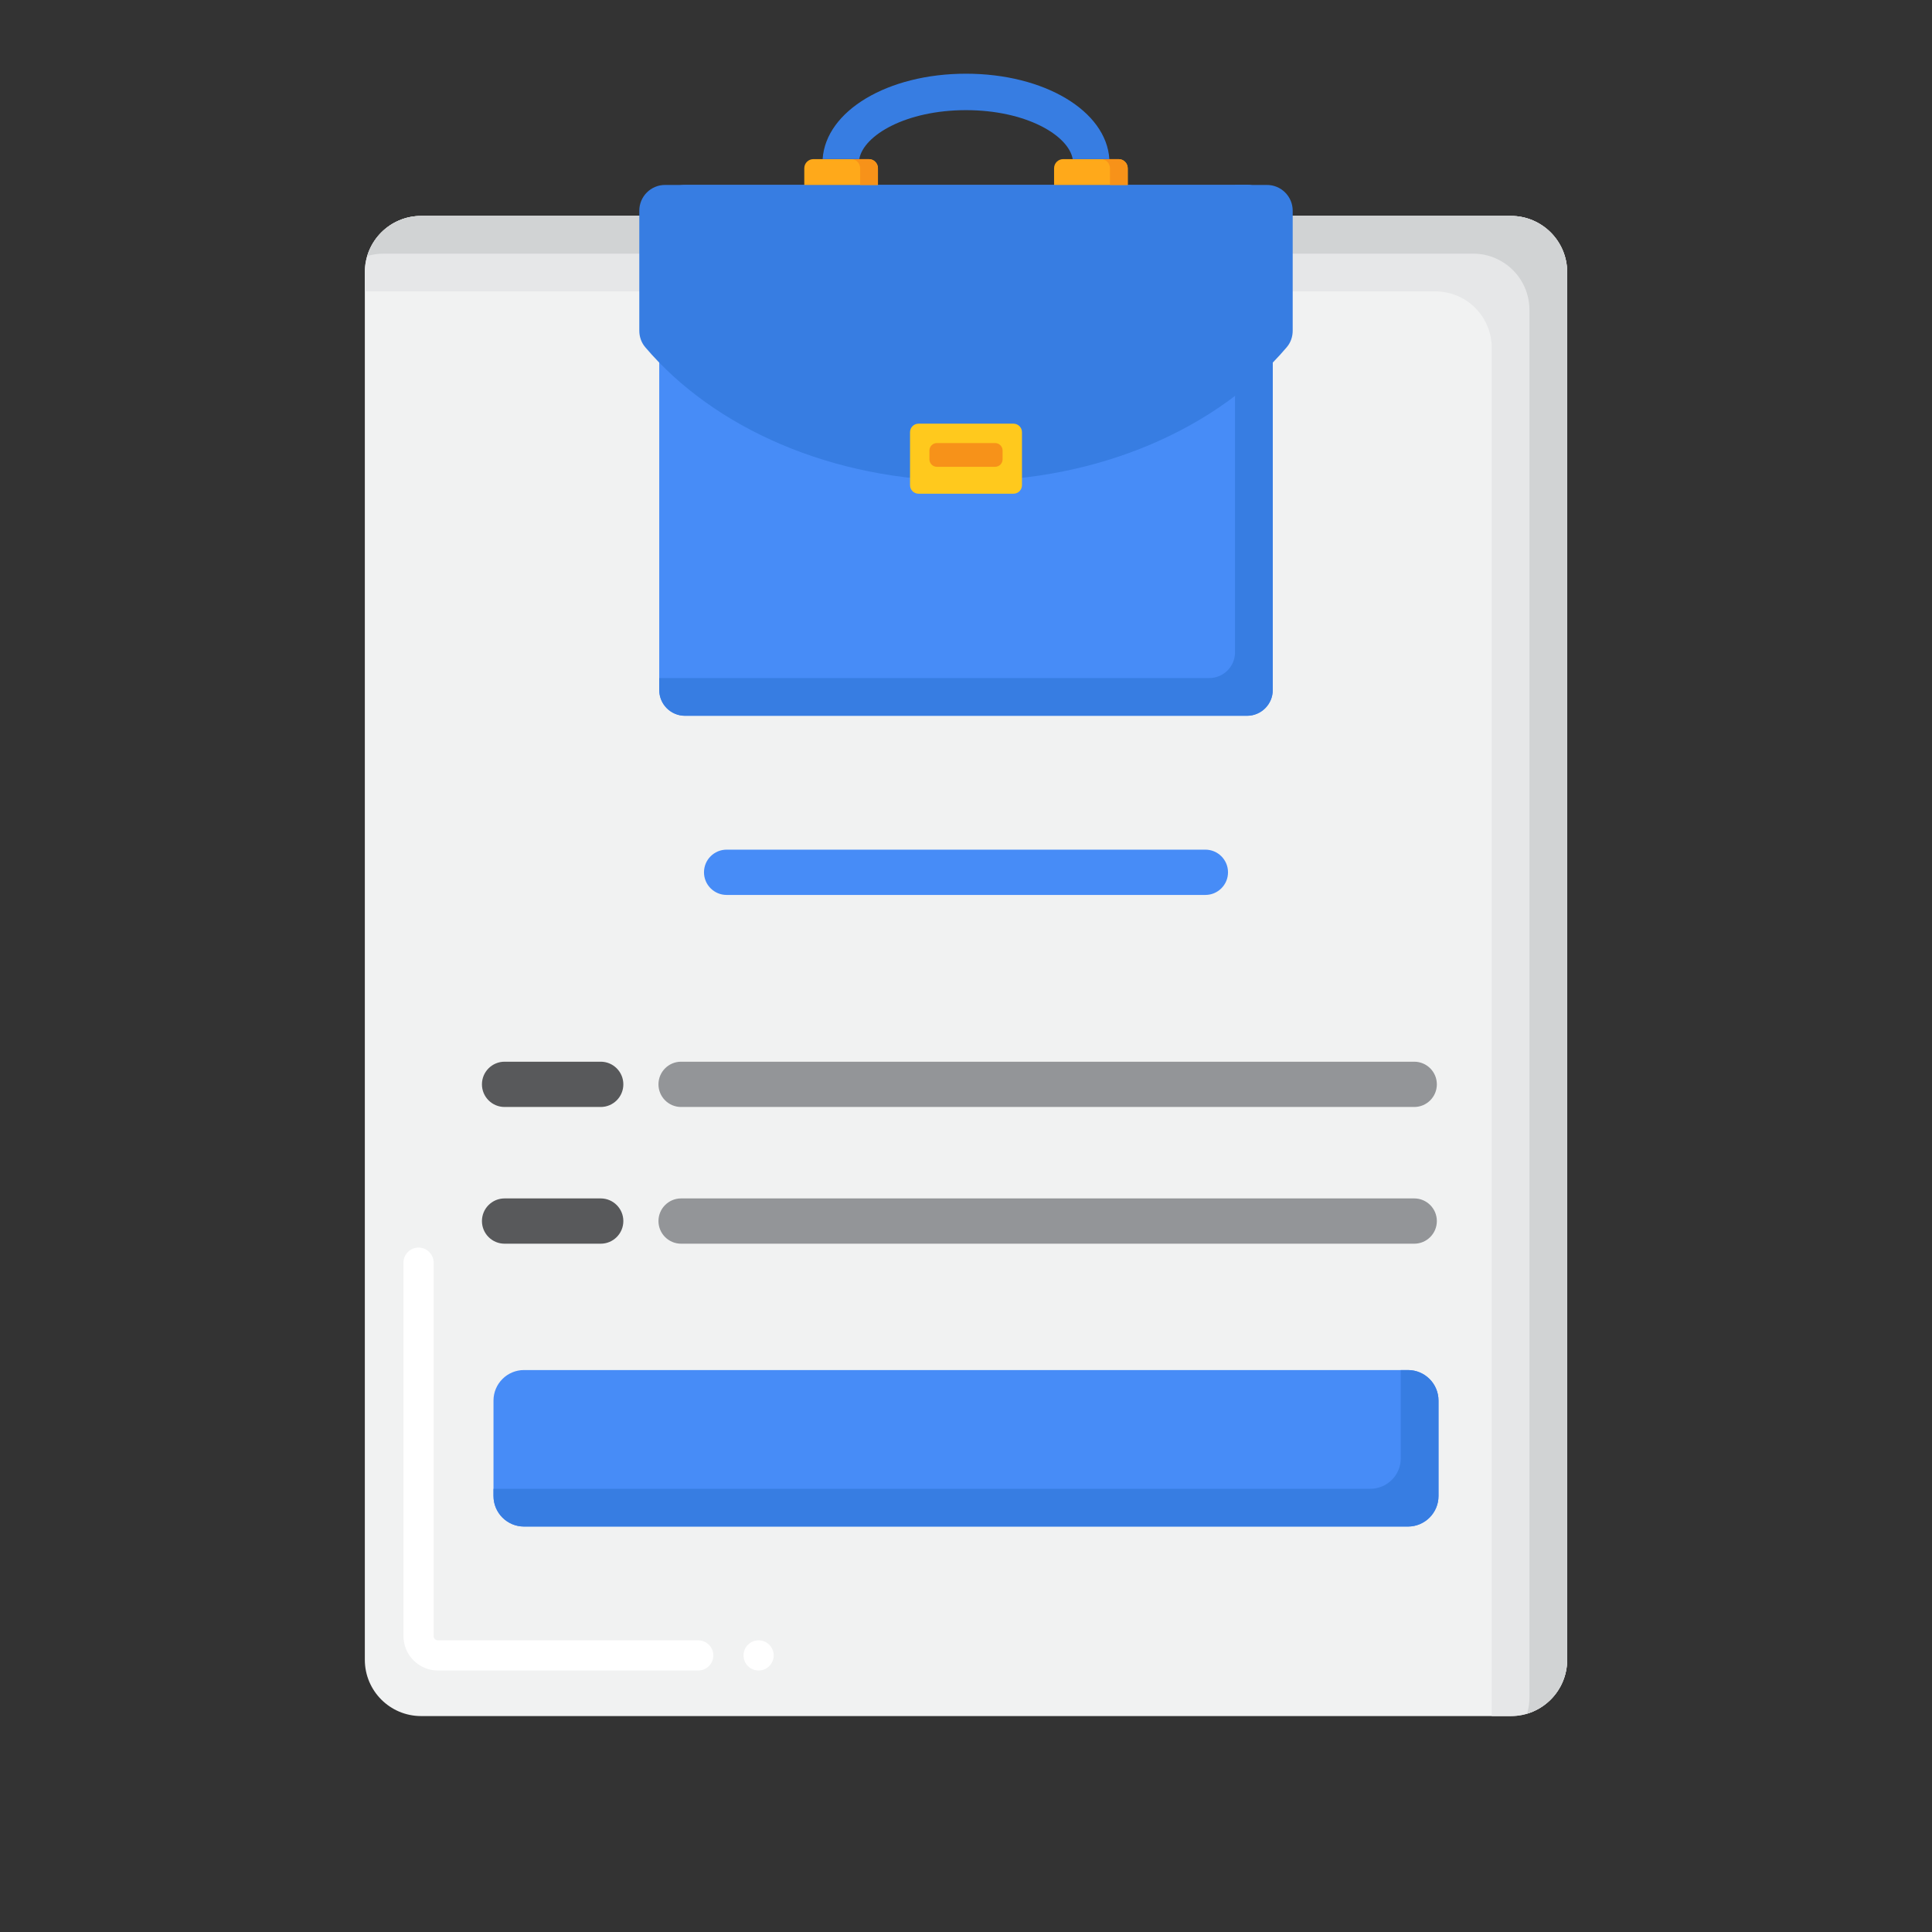 <?xml version="1.0" encoding="utf-8"?>
<!-- Generator: Adobe Illustrator 24.0.0, SVG Export Plug-In . SVG Version: 6.00 Build 0)  -->
<svg version="1.1" id="Layer_1" xmlns="http://www.w3.org/2000/svg" xmlns:xlink="http://www.w3.org/1999/xlink" x="0px" y="0px"
	 viewBox="0 0 256 256" enable-background="new 0 0 256 256" xml:space="preserve">
<rect x="0" y="0" width="256" height="256" fill="#333333" stroke="none"/>
<g>
	<g>
		<g>
			<path fill="#F1F2F2" d="M200.2,227.388H55.8c-4.119,0-7.458-3.339-7.458-7.458V36.07c0-4.119,3.339-7.458,7.458-7.458H200.2
				c4.119,0,7.458,3.339,7.458,7.458V219.93C207.658,224.049,204.319,227.388,200.2,227.388z"/>
		</g>
	</g>
	<g>
		<path fill="#E6E7E8" d="M200.2,28.612H55.8c-4.119,0-7.458,3.339-7.458,7.458v2.542H190.2c4.119,0,7.458,3.339,7.458,7.458
			v181.317h2.542c4.119,0,7.458-3.339,7.458-7.458V36.07C207.658,31.951,204.319,28.612,200.2,28.612z"/>
	</g>
	<g>
		<path fill="#D1D3D4" d="M200.2,28.612H55.8c-3.373,0-6.223,2.24-7.145,5.314c0.679-0.204,1.399-0.314,2.145-0.314H195.2
			c4.119,0,7.458,3.339,7.458,7.458V224.93c0,0.746-0.11,1.465-0.314,2.145c3.074-0.921,5.314-3.771,5.314-7.145V36.07
			C207.658,31.951,204.319,28.612,200.2,28.612z"/>
	</g>
	<g>
		<g>
			<path fill="#478CF7" d="M159.718,118.584H96.282c-1.657,0-3-1.343-3-3s1.343-3,3-3h63.436c1.657,0,3,1.343,3,3
				S161.375,118.584,159.718,118.584z"/>
		</g>
		<g>
			<g>
				<path fill="#939598" d="M187.391,146.681H90.25c-1.657,0-3-1.343-3-3s1.343-3,3-3h97.14c1.657,0,3,1.343,3,3
					S189.047,146.681,187.391,146.681z"/>
			</g>
			<g>
				<path fill="#58595B" d="M79.596,146.681H66.86c-1.657,0-3-1.343-3-3s1.343-3,3-3h12.736c1.657,0,3,1.343,3,3
					S81.253,146.681,79.596,146.681z"/>
			</g>
		</g>
		<g>
			<g>
				<path fill="#939598" d="M187.391,164.797H90.25c-1.657,0-3-1.343-3-3s1.343-3,3-3h97.14c1.657,0,3,1.343,3,3
					S189.047,164.797,187.391,164.797z"/>
			</g>
			<g>
				<path fill="#58595B" d="M79.596,164.797H66.86c-1.657,0-3-1.343-3-3s1.343-3,3-3h12.736c1.657,0,3,1.343,3,3
					S81.253,164.797,79.596,164.797z"/>
			</g>
		</g>
	</g>
	<g>
		<path fill="#FFFFFF" d="M100.52,221.35c-1.1,0-2-0.89-2-2c0-1.1,0.9-2,2-2c1.1,0,2,0.9,2,2
			C102.52,220.46,101.62,221.35,100.52,221.35z M92.52,221.35h-34.5c-2.51,0-4.56-2.05-4.56-4.56v-49.48c0-1.1,0.89-2,2-2
			c1.1,0,2,0.9,2,2v49.48c0,0.31,0.25,0.56,0.56,0.56h34.5l0,0c1.1,0.01,2,0.9,2,2C94.52,220.46,93.62,221.35,92.52,221.35z"/>
	</g>
	<g>
		<g>
			<g>
				<g>
					<g>
						<path fill="#478CF7" d="M165.233,94.845H90.767c-1.885,0-3.414-1.528-3.414-3.414V27.919c0-1.885,1.528-3.414,3.414-3.414
							h74.466c1.885,0,3.414,1.528,3.414,3.414v63.512C168.647,93.316,167.119,94.845,165.233,94.845z"/>
					</g>
					<g>
						<path fill="#377DE2" d="M165.233,24.505h-1.586v61.926c0,1.885-1.528,3.414-3.414,3.414h-72.88v1.586
							c0,1.885,1.528,3.414,3.414,3.414h74.466c1.885,0,3.414-1.528,3.414-3.414V27.919
							C168.647,26.034,167.119,24.505,165.233,24.505z"/>
					</g>
					<g>
						<path fill="#377DE2" d="M128,63.73c17.796,0,33.448-7.056,42.508-17.731c0.515-0.607,0.781-1.385,0.781-2.181V27.919
							c0-1.885-1.528-3.414-3.414-3.414H88.125c-1.885,0-3.414,1.528-3.414,3.414v15.898c0,0.796,0.266,1.574,0.781,2.181
							C94.552,56.674,110.205,63.73,128,63.73z"/>
					</g>
					<g>
						<g>
							<path fill="#FFA91A" d="M115.123,21.085h-7.344c-0.667,0-1.207,0.541-1.207,1.207v2.213h9.759v-2.213
								C116.33,21.625,115.789,21.085,115.123,21.085z"/>
						</g>
						<g>
							<path fill="#F79219" d="M115.123,21.085h-2.354c0.667,0,1.207,0.54,1.207,1.207v2.213h2.354v-2.213
								C116.33,21.625,115.789,21.085,115.123,21.085z"/>
						</g>
						<g>
							<path fill="#FFA91A" d="M148.222,21.085h-7.344c-0.667,0-1.207,0.541-1.207,1.207v2.213h9.759v-2.213
								C149.429,21.625,148.889,21.085,148.222,21.085z"/>
						</g>
						<g>
							<path fill="#F79219" d="M148.222,21.085h-2.354c0.667,0,1.207,0.54,1.207,1.207v2.213h2.354v-2.213
								C149.429,21.625,148.889,21.085,148.222,21.085z"/>
						</g>
					</g>
					<g>
						<path fill="#377DE2" d="M142.141,21.085h4.856C146.587,14.698,138.391,9.766,128,9.766c-10.391,0-18.587,4.932-18.998,11.318
							h4.857c0.55-3.167,6.202-6.489,14.141-6.489C135.939,14.595,141.591,17.918,142.141,21.085z"/>
					</g>
					<g>
						<g>
							<path fill="#FFC91D" d="M134.289,65.419h-12.577c-0.623,0-1.128-0.505-1.128-1.128v-7.025c0-0.623,0.505-1.128,1.128-1.128
								h12.577c0.623,0,1.128,0.505,1.128,1.128v7.025C135.417,64.914,134.912,65.419,134.289,65.419z"/>
						</g>
						<g>
							<path fill="#F79219" d="M131.854,61.855h-7.708c-0.549,0-0.994-0.445-0.994-0.994v-1.16c0-0.549,0.445-0.994,0.994-0.994
								h7.708c0.549,0,0.994,0.445,0.994,0.994v1.16C132.849,61.41,132.404,61.855,131.854,61.855z"/>
						</g>
					</g>
				</g>
			</g>
		</g>
	</g>
	<g>
		<path fill="#478CF7" d="M186.562,202.275H69.438c-2.236,0-4.048-1.812-4.048-4.048v-12.641c0-2.236,1.812-4.048,4.048-4.048
			h117.123c2.236,0,4.048,1.812,4.048,4.048v12.641C190.609,200.463,188.797,202.275,186.562,202.275z"/>
	</g>
	<g>
		<path fill="#377DE2" d="M186.562,181.539h-0.952v11.688c0,2.236-1.812,4.048-4.048,4.048H65.391v0.952
			c0,2.236,1.812,4.048,4.048,4.048h117.123c2.235,0,4.048-1.812,4.048-4.048v-12.641
			C190.609,183.351,188.797,181.539,186.562,181.539z"/>
	</g>
</g>
</svg>
